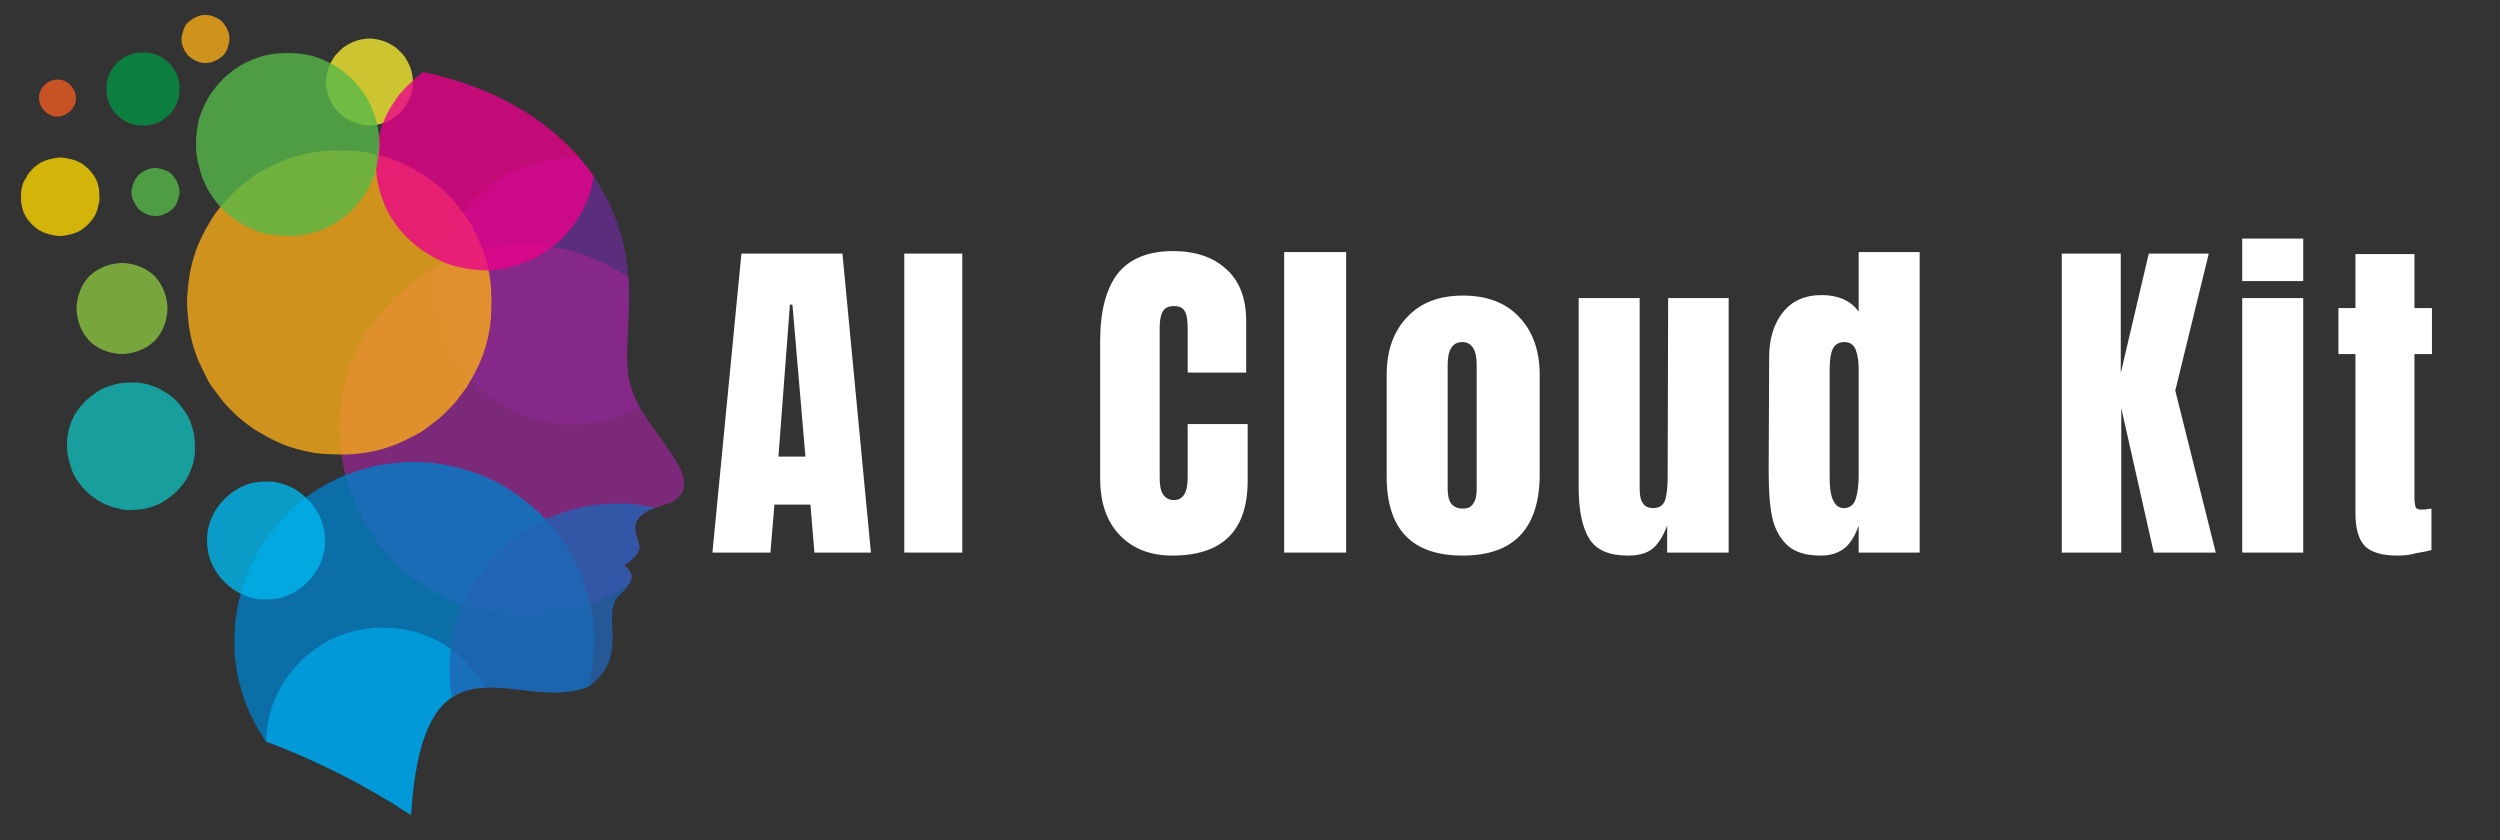 <?xml version="1.0" encoding="utf-8"?>
<!-- Generator: Adobe Illustrator 27.0.0, SVG Export Plug-In . SVG Version: 6.00 Build 0)  -->
<svg version="1.1" id="Layer_1" xmlns="http://www.w3.org/2000/svg" xmlns:xlink="http://www.w3.org/1999/xlink" x="0px" y="0px"
	 viewBox="0 0 500 168" style="enable-background:new 0 0 500 168;" xml:space="preserve">
<rect x="0" y="0" width="500" height="168" fill="#333333" stroke="none"/>
<style type="text/css">
	.st0{fill-rule:evenodd;clip-rule:evenodd;fill:#F9ED32;fill-opacity:0.78;}
	.st1{fill-rule:evenodd;clip-rule:evenodd;fill:#662D91;fill-opacity:0.78;}
	.st2{clip-path:url(#SVGID_00000079454762946956744580000017842078087904378252_);}
	.st3{fill-rule:evenodd;clip-rule:evenodd;fill:#92278F;fill-opacity:0.78;}
	.st4{clip-path:url(#SVGID_00000119796887977541092130000002102611498467556775_);}
	.st5{fill-rule:evenodd;clip-rule:evenodd;fill:#007FC6;fill-opacity:0.78;}
	.st6{clip-path:url(#SVGID_00000102542328519136026910000012390541291237313969_);}
	.st7{fill-rule:evenodd;clip-rule:evenodd;fill:#01A6E6;fill-opacity:0.78;}
	.st8{fill-rule:evenodd;clip-rule:evenodd;fill:#2063B2;fill-opacity:0.78;}
	.st9{fill-rule:evenodd;clip-rule:evenodd;fill:#12BCBC;fill-opacity:0.78;}
	.st10{fill-rule:evenodd;clip-rule:evenodd;fill:#00B9F1;fill-opacity:0.78;}
	.st11{fill-rule:evenodd;clip-rule:evenodd;fill:#8DC63F;fill-opacity:0.78;}
	.st12{clip-path:url(#SVGID_00000029747740396436093270000010863702316270641298_);}
	.st13{fill:#FFD900;fill-opacity:0.78;}
	.st14{fill-rule:evenodd;clip-rule:evenodd;fill:#009444;fill-opacity:0.78;}
	.st15{fill-rule:evenodd;clip-rule:evenodd;fill:#56BA48;fill-opacity:0.78;}
	.st16{clip-path:url(#SVGID_00000047018878043863499540000000532644076647106230_);}
	.st17{fill-rule:evenodd;clip-rule:evenodd;fill:#FBAD17;fill-opacity:0.78;}
	.st18{fill-rule:evenodd;clip-rule:evenodd;fill:#F15C22;fill-opacity:0.78;}
	.st19{fill:#FBAD17;fill-opacity:0.78;}
	.st20{fill-rule:evenodd;clip-rule:evenodd;fill:#EC008B;fill-opacity:0.78;}
	.st21{fill:#FFFFFF;}
</style>
<path class="st0" d="M73.9,25.1c0.6,0,1.1-0.1,1.7-0.2c0.6-0.1,1.1-0.3,1.6-0.5c0.5-0.2,1-0.5,1.5-0.8c0.5-0.3,0.9-0.7,1.3-1.1
	c0.4-0.4,0.8-0.8,1.1-1.3c0.3-0.5,0.6-1,0.8-1.5s0.4-1.1,0.5-1.6c0.1-0.6,0.2-1.1,0.2-1.7c0-0.6-0.1-1.1-0.2-1.7
	c-0.1-0.6-0.3-1.1-0.5-1.6c-0.2-0.5-0.5-1-0.8-1.5c-0.3-0.5-0.7-0.9-1.1-1.3c-0.4-0.4-0.8-0.8-1.3-1.1c-0.5-0.3-1-0.6-1.5-0.8
	c-0.5-0.2-1.1-0.4-1.6-0.5c-0.6-0.1-1.1-0.2-1.7-0.2c-0.6,0-1.1,0.1-1.7,0.2c-0.6,0.1-1.1,0.3-1.6,0.5c-0.5,0.2-1,0.5-1.5,0.8
	c-0.5,0.3-0.9,0.7-1.3,1.1c-0.4,0.4-0.8,0.8-1.1,1.3c-0.3,0.5-0.6,1-0.8,1.5c-0.2,0.5-0.4,1.1-0.5,1.6c-0.1,0.6-0.2,1.1-0.2,1.7
	c0,0.6,0.1,1.1,0.2,1.7c0.1,0.6,0.3,1.1,0.5,1.6c0.2,0.5,0.5,1,0.8,1.5c0.3,0.5,0.7,0.9,1.1,1.3c0.4,0.4,0.8,0.8,1.3,1.1
	c0.5,0.3,1,0.6,1.5,0.8c0.5,0.2,1.1,0.4,1.6,0.5C72.7,25,73.3,25.1,73.9,25.1z"/>
<path class="st1" d="M116,31.8c2.4,2.7,4.3,5.7,5.9,9c1.5,3.3,2.6,6.7,3.2,10.2c1.8,10.3-0.9,19.8,1,26.2c0.4,1.4,1,2.8,1.8,4.1
	c-0.9,0.5-1.8,1-2.7,1.4c-0.9,0.4-1.9,0.8-2.9,1.1c-1,0.3-2,0.5-3,0.7c-1,0.2-2,0.3-3,0.4c-1,0.1-2,0.1-3.1,0c-1,0-2-0.2-3-0.3
	c-1-0.2-2-0.4-3-0.7c-1-0.3-1.9-0.6-2.9-1c-0.9-0.4-1.9-0.8-2.8-1.3c-0.9-0.5-1.8-1-2.6-1.6c-0.8-0.6-1.6-1.2-2.4-1.9
	c-0.8-0.7-1.5-1.4-2.2-2.2c-0.7-0.8-1.3-1.6-1.9-2.4c-0.6-0.8-1.1-1.7-1.6-2.6c-0.5-0.9-0.9-1.8-1.3-2.8c-0.4-0.9-0.7-1.9-1-2.9
	s-0.5-2-0.6-3c-0.2-1-0.2-2-0.3-3c0-1,0-2,0.1-3.1c0.1-1,0.2-2,0.4-3c0.2-1,0.5-2,0.8-3s0.7-1.9,1.1-2.8c0.4-0.9,0.9-1.8,1.4-2.7
	c0.5-0.9,1.1-1.7,1.7-2.5c0.6-0.8,1.3-1.6,2-2.3c0.7-0.7,1.5-1.4,2.2-2.1c0.8-0.6,1.6-1.2,2.5-1.8c0.9-0.6,1.7-1.1,2.7-1.5
	c0.9-0.4,1.9-0.8,2.8-1.2c1-0.3,1.9-0.6,2.9-0.9c1-0.2,2-0.4,3-0.5c1-0.1,2-0.2,3.1-0.2C115,31.7,115.5,31.7,116,31.8z"/>
<g>
	<defs>
		<rect id="SVGID_1_" x="66.7" y="48" width="70.4" height="76"/>
	</defs>
	<clipPath id="SVGID_00000146481079567847287980000006987728982010196909_">
		<use xlink:href="#SVGID_1_"  style="overflow:visible;"/>
	</clipPath>
	<g style="clip-path:url(#SVGID_00000146481079567847287980000006987728982010196909_);">
		<path class="st3" d="M125.7,55.5c0.6,8.5-1.2,16.2,0.4,21.7c2.8,9.3,15,17.8,9.2,22.6c-1.8,1.4-4.9,1.5-6.7,3
			c-2.9,2.3-0.9,4.7-0.7,6.5c0.1,0.8-0.6,2.2-3.1,3.8c1.9,1.4,1.7,2.6,1,3.7c-0.9,0.6-1.9,1.2-2.8,1.8c-1,0.5-2,1-3,1.5
			c-1,0.5-2.1,0.9-3.1,1.2c-1.1,0.4-2.1,0.7-3.2,0.9s-2.2,0.5-3.3,0.6c-1.1,0.2-2.2,0.3-3.3,0.3c-1.1,0.1-2.2,0.1-3.3,0
			c-1.1,0-2.2-0.1-3.3-0.3s-2.2-0.3-3.3-0.6s-2.2-0.5-3.2-0.8c-1.1-0.3-2.1-0.7-3.2-1.1c-1-0.4-2-0.9-3-1.4c-1-0.5-2-1.1-2.9-1.7
			c-0.9-0.6-1.8-1.2-2.7-1.9c-0.9-0.7-1.7-1.4-2.5-2.2c-0.8-0.8-1.6-1.6-2.3-2.4c-0.7-0.8-1.4-1.7-2.1-2.6c-0.7-0.9-1.3-1.8-1.9-2.8
			s-1.1-1.9-1.6-2.9c-0.5-1-0.9-2-1.3-3.1c-0.4-1-0.8-2.1-1.1-3.2c-0.3-1.1-0.6-2.2-0.8-3.3c-0.2-1.1-0.4-2.2-0.5-3.3
			c-0.1-1.1-0.2-2.2-0.2-3.3c0-1.1,0-2.2,0.1-3.3c0.1-1.1,0.2-2.2,0.4-3.3c0.2-1.1,0.4-2.2,0.7-3.3c0.3-1.1,0.6-2.1,1-3.2
			c0.4-1,0.8-2.1,1.3-3.1c0.5-1,1-2,1.6-2.9c0.6-1,1.2-1.9,1.8-2.8c0.7-0.9,1.4-1.8,2.1-2.6c0.7-0.8,1.5-1.6,2.3-2.4
			c0.8-0.8,1.7-1.5,2.5-2.2c0.9-0.7,1.8-1.3,2.7-2c0.9-0.6,1.9-1.2,2.9-1.7c1-0.5,2-1,3-1.4s2.1-0.8,3.1-1.2
			c1.1-0.3,2.1-0.6,3.2-0.9c1.1-0.2,2.2-0.4,3.3-0.6c1.1-0.1,2.2-0.2,3.3-0.3c1.1,0,2.2,0,3.4,0c1.1,0.1,2.2,0.2,3.3,0.3
			c1.1,0.2,2.2,0.4,3.3,0.6c1.1,0.3,2.2,0.6,3.2,0.9c1.1,0.4,2.1,0.8,3.1,1.2c1,0.4,2,0.9,3,1.5C123.8,54.3,124.7,54.9,125.7,55.5
			L125.7,55.5z"/>
	</g>
</g>
<g>
	<defs>
		<rect id="SVGID_00000125584392824819589500000003529122905452610202_" x="46.7" y="92" width="73.3" height="71"/>
	</defs>
	<clipPath id="SVGID_00000050643777870464841490000007474916766407929000_">
		<use xlink:href="#SVGID_00000125584392824819589500000003529122905452610202_"  style="overflow:visible;"/>
	</clipPath>
	<g style="clip-path:url(#SVGID_00000050643777870464841490000007474916766407929000_);">
		<path class="st5" d="M117.7,137.3c-14.1,5.7-33-13.5-35.5,25.7c-9.2-6-18.9-10.9-29.1-14.8c-0.4-0.6-0.8-1.2-1.2-1.9
			c-0.4-0.6-0.7-1.3-1.1-2c-0.3-0.7-0.7-1.3-1-2c-0.3-0.7-0.6-1.4-0.8-2.1c-0.3-0.7-0.5-1.4-0.7-2.1c-0.2-0.7-0.4-1.4-0.6-2.2
			c-0.2-0.7-0.3-1.5-0.4-2.2s-0.2-1.5-0.3-2.2c-0.1-0.7-0.1-1.5-0.1-2.2c0-0.7,0-1.5,0-2.2c0-0.8,0.1-1.5,0.1-2.2
			c0.1-0.8,0.2-1.5,0.3-2.2c0.1-0.7,0.2-1.5,0.4-2.2s0.3-1.5,0.6-2.2c0.2-0.7,0.4-1.4,0.7-2.1c0.2-0.7,0.5-1.4,0.8-2.1
			c0.3-0.7,0.6-1.4,0.9-2c0.3-0.7,0.7-1.3,1.1-2c0.4-0.6,0.8-1.3,1.2-1.9c0.4-0.6,0.9-1.2,1.3-1.8c0.5-0.6,0.9-1.2,1.4-1.7
			c0.5-0.6,1-1.1,1.5-1.7c0.5-0.5,1.1-1.1,1.6-1.6c0.6-0.5,1.1-1,1.7-1.4c0.6-0.5,1.2-0.9,1.8-1.3c0.6-0.4,1.2-0.8,1.9-1.2
			c0.6-0.4,1.3-0.8,2-1.1c0.7-0.3,1.3-0.7,2-1c0.7-0.3,1.4-0.6,2.1-0.8c0.7-0.3,1.4-0.5,2.1-0.7c0.7-0.2,1.4-0.4,2.2-0.6
			c0.7-0.2,1.5-0.3,2.2-0.4c0.7-0.1,1.5-0.2,2.2-0.3s1.5-0.1,2.2-0.2c0.8,0,1.5,0,2.2,0c0.8,0,1.5,0.1,2.3,0.1
			c0.7,0.1,1.5,0.1,2.2,0.3c0.7,0.1,1.5,0.2,2.2,0.4c0.7,0.2,1.5,0.3,2.2,0.5c0.7,0.2,1.4,0.4,2.2,0.7c0.7,0.2,1.4,0.5,2.1,0.8
			c0.7,0.3,1.4,0.6,2.1,0.9c0.7,0.3,1.3,0.7,2,1.1c0.7,0.4,1.3,0.8,1.9,1.2c0.6,0.4,1.2,0.8,1.8,1.3c0.6,0.5,1.2,0.9,1.8,1.4
			c0.6,0.5,1.1,1,1.7,1.5c0.5,0.5,1.1,1.1,1.6,1.6c0.5,0.6,1,1.1,1.5,1.7c0.5,0.6,0.9,1.2,1.3,1.8c0.4,0.6,0.8,1.2,1.2,1.9
			c0.4,0.6,0.8,1.3,1.1,2c0.3,0.7,0.7,1.3,1,2c0.3,0.7,0.6,1.4,0.9,2.1s0.5,1.4,0.7,2.1c0.2,0.7,0.4,1.4,0.6,2.2
			c0.2,0.7,0.3,1.5,0.5,2.2c0.1,0.7,0.2,1.5,0.3,2.2c0.1,0.7,0.1,1.5,0.2,2.2c0,0.8,0.1,1.5,0,2.2c0,0.8,0,1.5-0.1,2.2
			c-0.1,0.8-0.1,1.5-0.2,2.2c-0.1,0.7-0.2,1.5-0.4,2.2C118.1,135.9,117.9,136.6,117.7,137.3z"/>
	</g>
</g>
<g>
	<defs>
		<rect id="SVGID_00000030482257694980129670000009046528353443109279_" x="52" y="125.3" width="45.3" height="37.7"/>
	</defs>
	<clipPath id="SVGID_00000142142300344823148090000003697630529349886611_">
		<use xlink:href="#SVGID_00000030482257694980129670000009046528353443109279_"  style="overflow:visible;"/>
	</clipPath>
	<g style="clip-path:url(#SVGID_00000142142300344823148090000003697630529349886611_);">
		<path class="st7" d="M97,137.5c-7.4,0.3-13.5,4.6-14.8,25.5c-9.1-6-18.8-10.9-29-14.7c0-1.3,0.2-2.5,0.4-3.8
			c0.2-1.2,0.6-2.5,1-3.7c0.4-1.2,1-2.3,1.6-3.4c0.6-1.1,1.3-2.2,2.1-3.1c0.8-1,1.7-1.9,2.6-2.8c0.9-0.8,2-1.6,3-2.3
			c1.1-0.7,2.2-1.3,3.4-1.8s2.4-0.9,3.6-1.2c1.2-0.3,2.5-0.5,3.8-0.6s2.5-0.1,3.8,0c1.3,0.1,2.5,0.3,3.8,0.6s2.4,0.7,3.6,1.2
			c1.2,0.5,2.3,1.1,3.4,1.8c1.1,0.7,2.1,1.5,3,2.3c0.9,0.9,1.8,1.8,2.6,2.8C95.7,135.4,96.4,136.4,97,137.5z"/>
	</g>
</g>
<path class="st8" d="M131.1,101.6c-0.9,0.3-1.7,0.6-2.5,1.2c-2.9,2.3-0.9,4.7-0.7,6.5c0.1,0.8-0.6,2.2-3.1,3.8
	c2.9,2.1,0.9,3.8-0.2,5.3c-5.4,3.9,2.1,12.3-6.8,18.9c-9,3.7-20-2.8-27.4,2.2c-0.1-0.7-0.2-1.4-0.3-2c-0.1-0.7-0.1-1.4-0.2-2
	c0-0.7,0-1.4,0-2.1s0-1.4,0.1-2.1c0.1-0.7,0.1-1.4,0.2-2c0.1-0.7,0.2-1.4,0.3-2c0.1-0.7,0.3-1.3,0.5-2c0.2-0.7,0.4-1.3,0.6-2
	c0.2-0.7,0.5-1.3,0.7-1.9c0.3-0.6,0.5-1.3,0.8-1.9c0.3-0.6,0.6-1.2,1-1.8c0.3-0.6,0.7-1.2,1.1-1.8c0.4-0.6,0.8-1.1,1.2-1.7
	c0.4-0.6,0.8-1.1,1.3-1.6c0.4-0.5,0.9-1,1.4-1.5c0.5-0.5,1-1,1.5-1.4c0.5-0.5,1-0.9,1.6-1.4c0.5-0.4,1.1-0.9,1.6-1.3
	c0.6-0.4,1.1-0.8,1.7-1.2c0.6-0.4,1.2-0.7,1.8-1c0.6-0.3,1.2-0.6,1.8-0.9c0.6-0.3,1.2-0.6,1.9-0.8c0.6-0.3,1.3-0.5,1.9-0.7
	c0.7-0.2,1.3-0.4,2-0.6c0.7-0.2,1.3-0.3,2-0.5c0.7-0.1,1.4-0.2,2-0.3c0.7-0.1,1.4-0.2,2-0.2c0.7,0,1.4-0.1,2.1-0.1
	c0.7,0,1.4,0,2.1,0c0.7,0,1.4,0.1,2.1,0.2c0.7,0.1,1.4,0.2,2,0.3C129.7,101.3,130.4,101.5,131.1,101.6L131.1,101.6z"/>
<path class="st9" d="M26.2,102c0.8,0,1.7-0.1,2.5-0.2c0.8-0.2,1.6-0.4,2.4-0.7c0.8-0.3,1.5-0.7,2.2-1.2s1.4-1,2-1.6
	c0.6-0.6,1.1-1.2,1.6-1.9s0.9-1.4,1.2-2.2c0.3-0.8,0.6-1.6,0.7-2.4c0.2-0.8,0.2-1.7,0.2-2.5c0-0.8-0.1-1.7-0.2-2.5
	c-0.2-0.8-0.4-1.6-0.7-2.4c-0.3-0.8-0.7-1.5-1.2-2.2c-0.5-0.7-1-1.4-1.6-2c-0.6-0.6-1.2-1.1-2-1.6s-1.4-0.9-2.2-1.2
	c-0.8-0.3-1.6-0.6-2.4-0.7c-0.8-0.2-1.7-0.2-2.5-0.2c-0.8,0-1.7,0.1-2.5,0.2c-0.8,0.2-1.6,0.4-2.4,0.7c-0.8,0.3-1.5,0.7-2.2,1.2
	c-0.7,0.5-1.4,1-2,1.6c-0.6,0.6-1.1,1.2-1.6,1.9s-0.9,1.4-1.2,2.2c-0.3,0.8-0.6,1.6-0.7,2.4c-0.2,0.8-0.2,1.7-0.2,2.5
	s0.1,1.7,0.3,2.5c0.2,0.8,0.4,1.6,0.7,2.4c0.3,0.8,0.7,1.5,1.2,2.2c0.5,0.7,1,1.3,1.6,1.9c0.6,0.6,1.2,1.1,2,1.6
	c0.7,0.5,1.4,0.9,2.2,1.2c0.8,0.3,1.6,0.6,2.4,0.7C24.5,102,25.4,102,26.2,102z"/>
<path class="st10" d="M53.2,119.9c0.8,0,1.5-0.1,2.3-0.2c0.8-0.1,1.5-0.4,2.2-0.7c0.7-0.3,1.4-0.7,2-1.1c0.6-0.4,1.2-0.9,1.8-1.5
	c0.5-0.5,1-1.1,1.5-1.8s0.8-1.3,1.1-2c0.3-0.7,0.5-1.4,0.7-2.2c0.2-0.8,0.2-1.5,0.2-2.3s-0.1-1.5-0.2-2.3c-0.2-0.8-0.4-1.5-0.7-2.2
	c-0.3-0.7-0.7-1.4-1.1-2c-0.4-0.6-0.9-1.2-1.5-1.8c-0.5-0.5-1.1-1-1.8-1.5s-1.3-0.8-2-1.1s-1.4-0.5-2.2-0.7
	c-0.8-0.2-1.5-0.2-2.3-0.2c-0.8,0-1.5,0.1-2.3,0.2c-0.8,0.1-1.5,0.4-2.2,0.7c-0.7,0.3-1.4,0.7-2,1.1c-0.6,0.4-1.2,0.9-1.8,1.5
	c-0.5,0.5-1,1.1-1.5,1.8c-0.4,0.6-0.8,1.3-1.1,2c-0.3,0.7-0.5,1.4-0.7,2.2c-0.1,0.8-0.2,1.5-0.2,2.3c0,0.8,0.1,1.5,0.2,2.3
	c0.2,0.8,0.4,1.5,0.7,2.2c0.3,0.7,0.7,1.4,1.1,2c0.4,0.6,0.9,1.2,1.5,1.8c0.5,0.5,1.1,1,1.8,1.5c0.6,0.4,1.3,0.8,2,1.1
	c0.7,0.3,1.4,0.5,2.2,0.7C51.7,119.9,52.5,119.9,53.2,119.9z"/>
<path class="st11" d="M24.4,70.8c0.6,0,1.2-0.1,1.8-0.2c0.6-0.1,1.1-0.3,1.7-0.5c0.5-0.2,1.1-0.5,1.6-0.8c0.5-0.3,0.9-0.7,1.4-1.1
	c0.4-0.4,0.8-0.9,1.1-1.4c0.3-0.5,0.6-1,0.8-1.6c0.2-0.5,0.4-1.1,0.5-1.7c0.1-0.6,0.2-1.2,0.2-1.8c0-0.6-0.1-1.2-0.2-1.8
	c-0.1-0.6-0.3-1.1-0.5-1.7c-0.2-0.5-0.5-1.1-0.8-1.6c-0.3-0.5-0.7-0.9-1.1-1.4c-0.4-0.4-0.9-0.8-1.4-1.1c-0.5-0.3-1-0.6-1.6-0.8
	c-0.5-0.2-1.1-0.4-1.7-0.5c-0.6-0.1-1.2-0.2-1.8-0.2c-0.6,0-1.2,0.1-1.8,0.2c-0.6,0.1-1.1,0.3-1.7,0.5c-0.5,0.2-1.1,0.5-1.6,0.8
	c-0.5,0.3-0.9,0.7-1.4,1.1c-0.4,0.4-0.8,0.9-1.1,1.4c-0.3,0.5-0.6,1-0.8,1.6c-0.2,0.5-0.4,1.1-0.5,1.7c-0.1,0.6-0.2,1.2-0.2,1.8
	c0,0.6,0.1,1.2,0.2,1.8c0.1,0.6,0.3,1.1,0.5,1.7c0.2,0.5,0.5,1.1,0.8,1.6c0.3,0.5,0.7,0.9,1.1,1.4c0.4,0.4,0.9,0.8,1.4,1.1
	c0.5,0.3,1,0.6,1.6,0.8c0.5,0.2,1.1,0.4,1.7,0.5C23.2,70.7,23.8,70.8,24.4,70.8z"/>
<g>
	<defs>
		<rect id="SVGID_00000147910794382422656150000010049053976785862566_" x="4" y="30.7" width="16" height="17.3"/>
	</defs>
	<clipPath id="SVGID_00000088853205382320688070000010920082717211236489_">
		<use xlink:href="#SVGID_00000147910794382422656150000010049053976785862566_"  style="overflow:visible;"/>
	</clipPath>
	<g style="clip-path:url(#SVGID_00000088853205382320688070000010920082717211236489_);">
		<path class="st13" d="M19.9,39.4c0,0.5,0,1-0.2,1.5c-0.1,0.5-0.2,1-0.4,1.5c-0.2,0.5-0.4,0.9-0.7,1.3c-0.3,0.4-0.6,0.8-1,1.2
			c-0.4,0.4-0.8,0.7-1.2,1c-0.4,0.3-0.9,0.5-1.4,0.7c-0.5,0.2-1,0.3-1.5,0.4c-0.5,0.1-1,0.2-1.5,0.2c-0.5,0-1-0.1-1.5-0.2
			c-0.5-0.1-1-0.2-1.5-0.4c-0.5-0.2-0.9-0.4-1.4-0.7c-0.4-0.3-0.8-0.6-1.2-1c-0.4-0.4-0.7-0.8-1-1.2c-0.3-0.4-0.5-0.9-0.7-1.3
			c-0.2-0.5-0.3-1-0.4-1.5c-0.1-0.5-0.1-1-0.1-1.5c0-0.5,0-1,0.1-1.5c0.1-0.5,0.2-1,0.4-1.5C5,35.9,5.3,35.5,5.5,35
			c0.3-0.4,0.6-0.8,1-1.2c0.4-0.4,0.8-0.7,1.2-1c0.4-0.3,0.9-0.5,1.4-0.7c0.5-0.2,1-0.3,1.5-0.4c0.5-0.1,1-0.2,1.5-0.2
			c0.5,0,1,0.1,1.5,0.2c0.5,0.1,1,0.2,1.5,0.4s0.9,0.4,1.4,0.7c0.4,0.3,0.8,0.6,1.2,1c0.4,0.4,0.7,0.8,1,1.2
			c0.3,0.4,0.5,0.9,0.7,1.3c0.2,0.5,0.3,1,0.4,1.5C19.8,38.3,19.9,38.8,19.9,39.4z"/>
	</g>
</g>
<path class="st14" d="M28.6,25.1c0.5,0,1,0,1.4-0.1s0.9-0.2,1.4-0.4c0.4-0.2,0.9-0.4,1.3-0.7c0.4-0.3,0.8-0.6,1.1-0.9
	c0.3-0.3,0.6-0.7,0.9-1.1c0.3-0.4,0.5-0.8,0.7-1.3c0.2-0.4,0.3-0.9,0.4-1.4c0.1-0.5,0.1-0.9,0.1-1.4c0-0.5,0-1-0.1-1.4
	c-0.1-0.5-0.2-0.9-0.4-1.4c-0.2-0.4-0.4-0.9-0.7-1.3c-0.3-0.4-0.6-0.8-0.9-1.1c-0.3-0.3-0.7-0.6-1.1-0.9c-0.4-0.3-0.8-0.5-1.3-0.7
	c-0.4-0.2-0.9-0.3-1.4-0.4c-0.5-0.1-0.9-0.1-1.4-0.1s-1,0-1.4,0.1c-0.5,0.1-0.9,0.2-1.4,0.4c-0.4,0.2-0.9,0.4-1.3,0.7
	c-0.4,0.3-0.8,0.6-1.1,0.9c-0.3,0.3-0.6,0.7-0.9,1.1c-0.3,0.4-0.5,0.8-0.7,1.3c-0.2,0.4-0.3,0.9-0.4,1.4s-0.1,0.9-0.1,1.4
	c0,0.5,0.1,0.9,0.1,1.4s0.2,0.9,0.4,1.4c0.2,0.4,0.4,0.9,0.7,1.3c0.3,0.4,0.6,0.8,0.9,1.1c0.3,0.3,0.7,0.6,1.1,0.9
	c0.4,0.3,0.8,0.5,1.3,0.7c0.4,0.2,0.9,0.3,1.4,0.4S28.1,25.1,28.6,25.1z"/>
<path class="st15" d="M31.1,43.2c0.6,0,1.3-0.1,1.8-0.4c0.6-0.2,1.1-0.6,1.6-1c0.5-0.4,0.8-1,1-1.6c0.2-0.6,0.4-1.2,0.4-1.8
	c0-0.6-0.1-1.2-0.4-1.8c-0.2-0.6-0.6-1.1-1-1.6s-1-0.8-1.6-1c-0.6-0.2-1.2-0.4-1.8-0.4c-0.6,0-1.3,0.1-1.8,0.4
	c-0.6,0.2-1.1,0.6-1.6,1c-0.4,0.5-0.8,1-1,1.6c-0.2,0.6-0.4,1.2-0.4,1.8c0,0.6,0.1,1.2,0.4,1.8s0.6,1.1,1,1.6c0.5,0.4,1,0.8,1.6,1
	C29.8,43.1,30.4,43.2,31.1,43.2z"/>
<g>
	<defs>
		<rect id="SVGID_00000031922763752597572200000007482415562096569229_" x="36" y="3" width="10.7" height="10.3"/>
	</defs>
	<clipPath id="SVGID_00000139285451297583526320000002000183832363082370_">
		<use xlink:href="#SVGID_00000031922763752597572200000007482415562096569229_"  style="overflow:visible;"/>
	</clipPath>
	<g style="clip-path:url(#SVGID_00000139285451297583526320000002000183832363082370_);">
		<path class="st17" d="M41.1,12.6c0.6,0,1.3-0.1,1.8-0.4c0.6-0.2,1.1-0.6,1.6-1c0.5-0.4,0.8-1,1-1.6c0.2-0.6,0.4-1.2,0.4-1.8
			c0-0.6-0.1-1.2-0.4-1.8c-0.2-0.6-0.6-1.1-1-1.6c-0.5-0.5-1-0.8-1.6-1C42.4,3.1,41.8,3,41.1,3s-1.3,0.1-1.8,0.4
			c-0.6,0.2-1.1,0.6-1.6,1c-0.5,0.4-0.8,1-1,1.6c-0.2,0.6-0.4,1.2-0.4,1.8c0,0.6,0.1,1.2,0.4,1.8c0.2,0.6,0.6,1.1,1,1.6
			c0.5,0.4,1,0.8,1.6,1C39.9,12.5,40.5,12.6,41.1,12.6z"/>
	</g>
</g>
<path class="st18" d="M11.5,23.3c0.5,0,0.9-0.1,1.4-0.3c0.4-0.2,0.8-0.5,1.2-0.8c0.3-0.3,0.6-0.7,0.8-1.2c0.2-0.4,0.3-0.9,0.3-1.4
	c0-0.5-0.1-0.9-0.3-1.4c-0.2-0.4-0.5-0.8-0.8-1.2c-0.3-0.3-0.7-0.6-1.2-0.8c-0.4-0.2-0.9-0.3-1.4-0.3c-0.5,0-0.9,0.1-1.4,0.3
	c-0.4,0.2-0.8,0.4-1.2,0.8c-0.3,0.3-0.6,0.7-0.8,1.2c-0.2,0.4-0.3,0.9-0.3,1.4s0.1,0.9,0.3,1.4s0.5,0.8,0.8,1.2
	c0.3,0.3,0.7,0.6,1.2,0.8C10.5,23.3,11,23.3,11.5,23.3z"/>
<path class="st19" d="M98.3,60.5c0,1-0.1,2-0.1,3c-0.1,1-0.2,2-0.4,3c-0.2,1-0.4,1.9-0.7,2.9c-0.3,1-0.6,1.9-1,2.8
	c-0.4,0.9-0.8,1.8-1.3,2.7c-0.5,0.9-1,1.7-1.5,2.6c-0.6,0.8-1.2,1.6-1.8,2.4c-0.6,0.8-1.3,1.5-2,2.2c-0.7,0.7-1.4,1.4-2.2,2
	c-0.8,0.6-1.6,1.2-2.4,1.8c-0.8,0.6-1.7,1.1-2.6,1.5c-0.9,0.5-1.8,0.9-2.7,1.3c-0.9,0.4-1.9,0.7-2.8,1c-1,0.3-1.9,0.5-2.9,0.7
	c-1,0.2-2,0.3-3,0.4c-1,0.1-2,0.1-3,0.1c-1,0-2-0.1-3-0.1c-1-0.1-2-0.2-3-0.4c-1-0.2-1.9-0.4-2.9-0.7c-1-0.3-1.9-0.6-2.8-1
	c-0.9-0.4-1.8-0.8-2.7-1.3s-1.7-1-2.6-1.5c-0.8-0.6-1.6-1.1-2.4-1.8c-0.8-0.6-1.5-1.3-2.2-2c-0.7-0.7-1.4-1.4-2-2.2
	c-0.6-0.8-1.2-1.6-1.8-2.4c-0.6-0.8-1.1-1.7-1.5-2.6s-0.9-1.8-1.3-2.7c-0.4-0.9-0.7-1.9-1-2.8c-0.3-1-0.5-1.9-0.7-2.9
	c-0.2-1-0.3-2-0.4-3c-0.1-1-0.2-2-0.2-3c0-1,0.1-2,0.2-3c0.1-1,0.2-2,0.4-3c0.2-1,0.4-1.9,0.7-2.9c0.3-1,0.6-1.9,1-2.8
	c0.4-0.9,0.8-1.8,1.3-2.7c0.5-0.9,1-1.7,1.5-2.6c0.6-0.8,1.1-1.6,1.8-2.4s1.3-1.5,2-2.2c0.7-0.7,1.4-1.4,2.2-2
	c0.8-0.6,1.6-1.2,2.4-1.8c0.8-0.6,1.7-1.1,2.6-1.5c0.9-0.5,1.8-0.9,2.7-1.3c0.9-0.4,1.9-0.7,2.8-1c1-0.3,1.9-0.5,2.9-0.7
	c1-0.2,2-0.3,3-0.4c1-0.1,2-0.1,3-0.1c1,0,2,0,3,0.1c1,0.1,2,0.2,3,0.4c1,0.2,2,0.4,2.9,0.7c1,0.3,1.9,0.6,2.8,1
	c0.9,0.4,1.8,0.8,2.7,1.3c0.9,0.5,1.7,1,2.6,1.5c0.8,0.6,1.6,1.2,2.4,1.8c0.8,0.6,1.5,1.3,2.2,2c0.7,0.7,1.4,1.4,2,2.2
	c0.6,0.8,1.2,1.6,1.8,2.4c0.6,0.8,1.1,1.7,1.5,2.6c0.5,0.9,0.9,1.8,1.3,2.7c0.4,0.9,0.7,1.9,1,2.8c0.3,1,0.5,1.9,0.7,2.9
	c0.2,1,0.3,2,0.4,3C98.2,58.5,98.3,59.5,98.3,60.5z"/>
<path class="st20" d="M84.6,14.4c14.6,3,26.9,10.3,34.1,20.8c-0.1,0.9-0.3,1.8-0.5,2.6s-0.5,1.7-0.9,2.6c-0.3,0.8-0.7,1.6-1.2,2.4
	c-0.4,0.8-0.9,1.5-1.5,2.3c-0.5,0.7-1.1,1.4-1.7,2.1c-0.6,0.7-1.3,1.3-2,1.8c-0.7,0.6-1.4,1.1-2.2,1.6c-0.8,0.5-1.6,0.9-2.4,1.3
	c-0.8,0.4-1.7,0.7-2.5,1c-0.9,0.3-1.7,0.5-2.6,0.7c-0.9,0.2-1.8,0.3-2.7,0.4s-1.8,0.1-2.7,0c-0.9,0-1.8-0.2-2.7-0.3
	c-0.9-0.2-1.8-0.4-2.6-0.6c-0.9-0.3-1.7-0.6-2.5-1c-0.8-0.4-1.6-0.8-2.4-1.3c-0.8-0.5-1.5-1-2.2-1.5c-0.7-0.6-1.4-1.2-2-1.8
	c-0.6-0.6-1.2-1.3-1.8-2c-0.5-0.7-1-1.5-1.5-2.2c-0.5-0.8-0.9-1.6-1.2-2.4s-0.7-1.7-0.9-2.5c-0.2-0.9-0.4-1.7-0.6-2.6
	c-0.1-0.9-0.2-1.8-0.2-2.7c0-0.9,0-1.8,0.1-2.7c0.1-0.9,0.2-1.8,0.4-2.7c0.2-0.9,0.4-1.7,0.7-2.6c0.3-0.8,0.7-1.7,1.1-2.5
	c0.4-0.8,0.9-1.6,1.4-2.3c0.5-0.8,1-1.5,1.6-2.1c0.6-0.7,1.2-1.3,1.9-1.9C83.2,15.5,83.9,15,84.6,14.4z"/>
<path class="st15" d="M57.5,47.2c1.2,0,2.4-0.1,3.6-0.3c1.2-0.2,2.3-0.6,3.4-1c1.1-0.5,2.2-1,3.2-1.7c1-0.7,1.9-1.4,2.8-2.3
	c0.8-0.8,1.6-1.8,2.3-2.8c0.7-1,1.2-2,1.7-3.2c0.5-1.1,0.8-2.2,1-3.4s0.4-2.4,0.4-3.6s-0.1-2.4-0.4-3.6c-0.2-1.2-0.6-2.3-1-3.4
	c-0.5-1.1-1-2.2-1.7-3.2c-0.7-1-1.4-1.9-2.3-2.8c-0.8-0.8-1.8-1.6-2.8-2.3c-1-0.7-2.1-1.2-3.2-1.7c-1.1-0.5-2.3-0.8-3.4-1
	c-1.2-0.2-2.4-0.3-3.6-0.3c-1.2,0-2.4,0.1-3.6,0.3c-1.2,0.2-2.3,0.6-3.4,1c-1.1,0.5-2.2,1-3.2,1.7c-1,0.7-1.9,1.4-2.8,2.3
	c-0.8,0.8-1.6,1.8-2.3,2.8c-0.7,1-1.2,2-1.7,3.2c-0.5,1.1-0.8,2.2-1,3.4c-0.2,1.2-0.3,2.4-0.3,3.6c0,1.2,0.1,2.4,0.4,3.6
	s0.6,2.3,1,3.4c0.5,1.1,1,2.2,1.7,3.2c0.7,1,1.4,1.9,2.3,2.8c0.8,0.8,1.8,1.6,2.8,2.3c1,0.7,2,1.2,3.2,1.7c1.1,0.5,2.2,0.8,3.4,1
	C55.1,47,56.3,47.2,57.5,47.2z"/>
<g>
	<g transform="translate(106.085, 82.916)">
		<g>
			<path class="st21" d="M36.4,27.6l5.8-59.8h20.2l5.7,59.8H56.8L56,18h-7.2L48,27.6H36.4z M49.6,8.4H55L52.4-22h-0.5L49.6,8.4z"/>
		</g>
	</g>
</g>
<g>
	<g transform="translate(134.055, 82.916)">
		<g>
			<path class="st21" d="M46.8,27.6v-59.8h11.6v59.8H46.8z"/>
		</g>
	</g>
</g>
<g>
	<g transform="translate(148.563, 82.916)">
	</g>
</g>
<g>
	<g transform="translate(163.435, 82.916)">
		<g>
			<path class="st21" d="M71,28.2c-4.4,0-7.9-1.4-10.5-4.1c-2.6-2.7-3.9-6.5-3.9-11.3v-27.6c0-5.9,1.2-10.4,3.5-13.4
				c2.4-3,6.1-4.5,11.1-4.5c4.4,0,8,1.2,10.6,3.6c2.7,2.4,4,5.9,4,10.4v10.3H74.1v-8.8c0-1.7-0.2-2.9-0.6-3.5c-0.4-0.7-1.1-1-2.2-1
				c-1.1,0-1.8,0.4-2.2,1.1c-0.4,0.7-0.6,1.8-0.6,3.2v30c0,1.6,0.2,2.7,0.7,3.4c0.5,0.7,1.2,1.1,2.1,1.1c1.9,0,2.8-1.5,2.8-4.5V1.9
				h12v11.3C86.1,23.2,81.1,28.2,71,28.2z"/>
		</g>
	</g>
</g>
<g>
	<g transform="translate(190.832, 82.916)">
		<g>
			<path class="st21" d="M66,27.6v-60.1h12.4v60.1H66z"/>
		</g>
	</g>
</g>
<g>
	<g transform="translate(206.435, 82.916)">
		<g>
			<path class="st21" d="M86.1,28.2c-10.2,0-15.2-5.3-15.2-15.8V-8c0-4.8,1.4-8.7,4.1-11.5c2.7-2.9,6.4-4.3,11.2-4.3
				c4.7,0,8.5,1.4,11.2,4.3c2.7,2.8,4.1,6.7,4.1,11.5v20.5C101.3,22.9,96.2,28.2,86.1,28.2z M86.1,18.8c1,0,1.7-0.3,2.1-1
				c0.5-0.7,0.7-1.6,0.7-2.9V-10c0-3-1-4.5-2.9-4.5c-1.9,0-2.9,1.5-2.9,4.5v24.9c0,1.2,0.2,2.2,0.7,2.9
				C84.4,18.5,85.1,18.8,86.1,18.8z"/>
		</g>
	</g>
</g>
<g>
	<g transform="translate(235.032, 82.916)">
		<g>
			<path class="st21" d="M90.6,28.2c-3.8,0-6.4-1.1-7.8-3.4c-1.4-2.3-2.1-5.7-2.1-10.2v-37.9h12.2v35.5c0,0.3,0,1.2,0,2.6
				s0.2,2.4,0.7,3c0.4,0.6,1.1,0.9,2,0.9c1.2,0,2-0.5,2.4-1.6c0.3-1,0.5-2.5,0.5-4.5v-0.4l0.1-35.5h12.1v50.9H98.4v-5.4
				c-0.8,2.1-1.8,3.7-2.9,4.6C94.4,27.7,92.8,28.2,90.6,28.2z"/>
		</g>
	</g>
</g>
<g>
	<g transform="translate(263.733, 82.916)">
		<g>
			<path class="st21" d="M100.4,28.2c-3,0-5.2-0.7-6.7-2.1c-1.5-1.4-2.5-3.3-3-5.6c-0.5-2.3-0.7-5.4-0.7-9l0.1-23
				c0-3.6,0.9-6.6,2.7-8.9c1.8-2.3,4.4-3.5,7.8-3.5c3.3,0,5.8,1.1,7.4,3.3v-11.9h12.2v60.1H108v-5.4c-0.7,2-1.6,3.5-2.8,4.5
				C103.9,27.7,102.4,28.2,100.4,28.2z M105,18.7c1.2,0,2-0.6,2.4-1.8c0.4-1.2,0.6-2.8,0.6-4.8V-9.2c0-1.5-0.2-2.7-0.6-3.8
				c-0.4-1-1.2-1.5-2.2-1.5c-1.2,0-2,0.5-2.4,1.4c-0.4,0.9-0.6,2.2-0.6,3.9v21.4C102.1,16.5,103.1,18.7,105,18.7z"/>
		</g>
	</g>
</g>
<g>
	<g transform="translate(292.382, 82.916)">
	</g>
</g>
<g>
	<g transform="translate(307.254, 82.916)">
		<g>
			<path class="st21" d="M105.1,27.6v-59.8h11.8v23.9l5.6-23.9h12l-6.7,27.4l8.1,32.4h-12.4L117-1.3v28.9H105.1z"/>
		</g>
	</g>
</g>
<g>
	<g transform="translate(334.546, 82.916)">
		<g>
			<path class="st21" d="M113.9-26.7v-8.5h12.2v8.5H113.9z M113.9,27.6v-50.9h12.2v50.9H113.9z"/>
		</g>
	</g>
</g>
<g>
	<g transform="translate(349.889, 82.916)">
		<g>
			<path class="st21" d="M129.6,28.2c-3.2,0-5.4-0.7-6.6-2c-1.2-1.3-1.8-3.5-1.8-6.5v-31.8h-3.4v-9.2h3.4v-10.8H133v10.8h3.5v9.2
				H133v28.6c0,0.9,0.1,1.5,0.2,1.9c0.1,0.4,0.5,0.6,1.1,0.6c0.5,0,0.9,0,1.3-0.1c0.4,0,0.7-0.1,0.8-0.1v8.3c-0.7,0.2-1.7,0.4-3,0.6
				C132.1,28.1,130.8,28.2,129.6,28.2z"/>
		</g>
	</g>
</g>
</svg>
